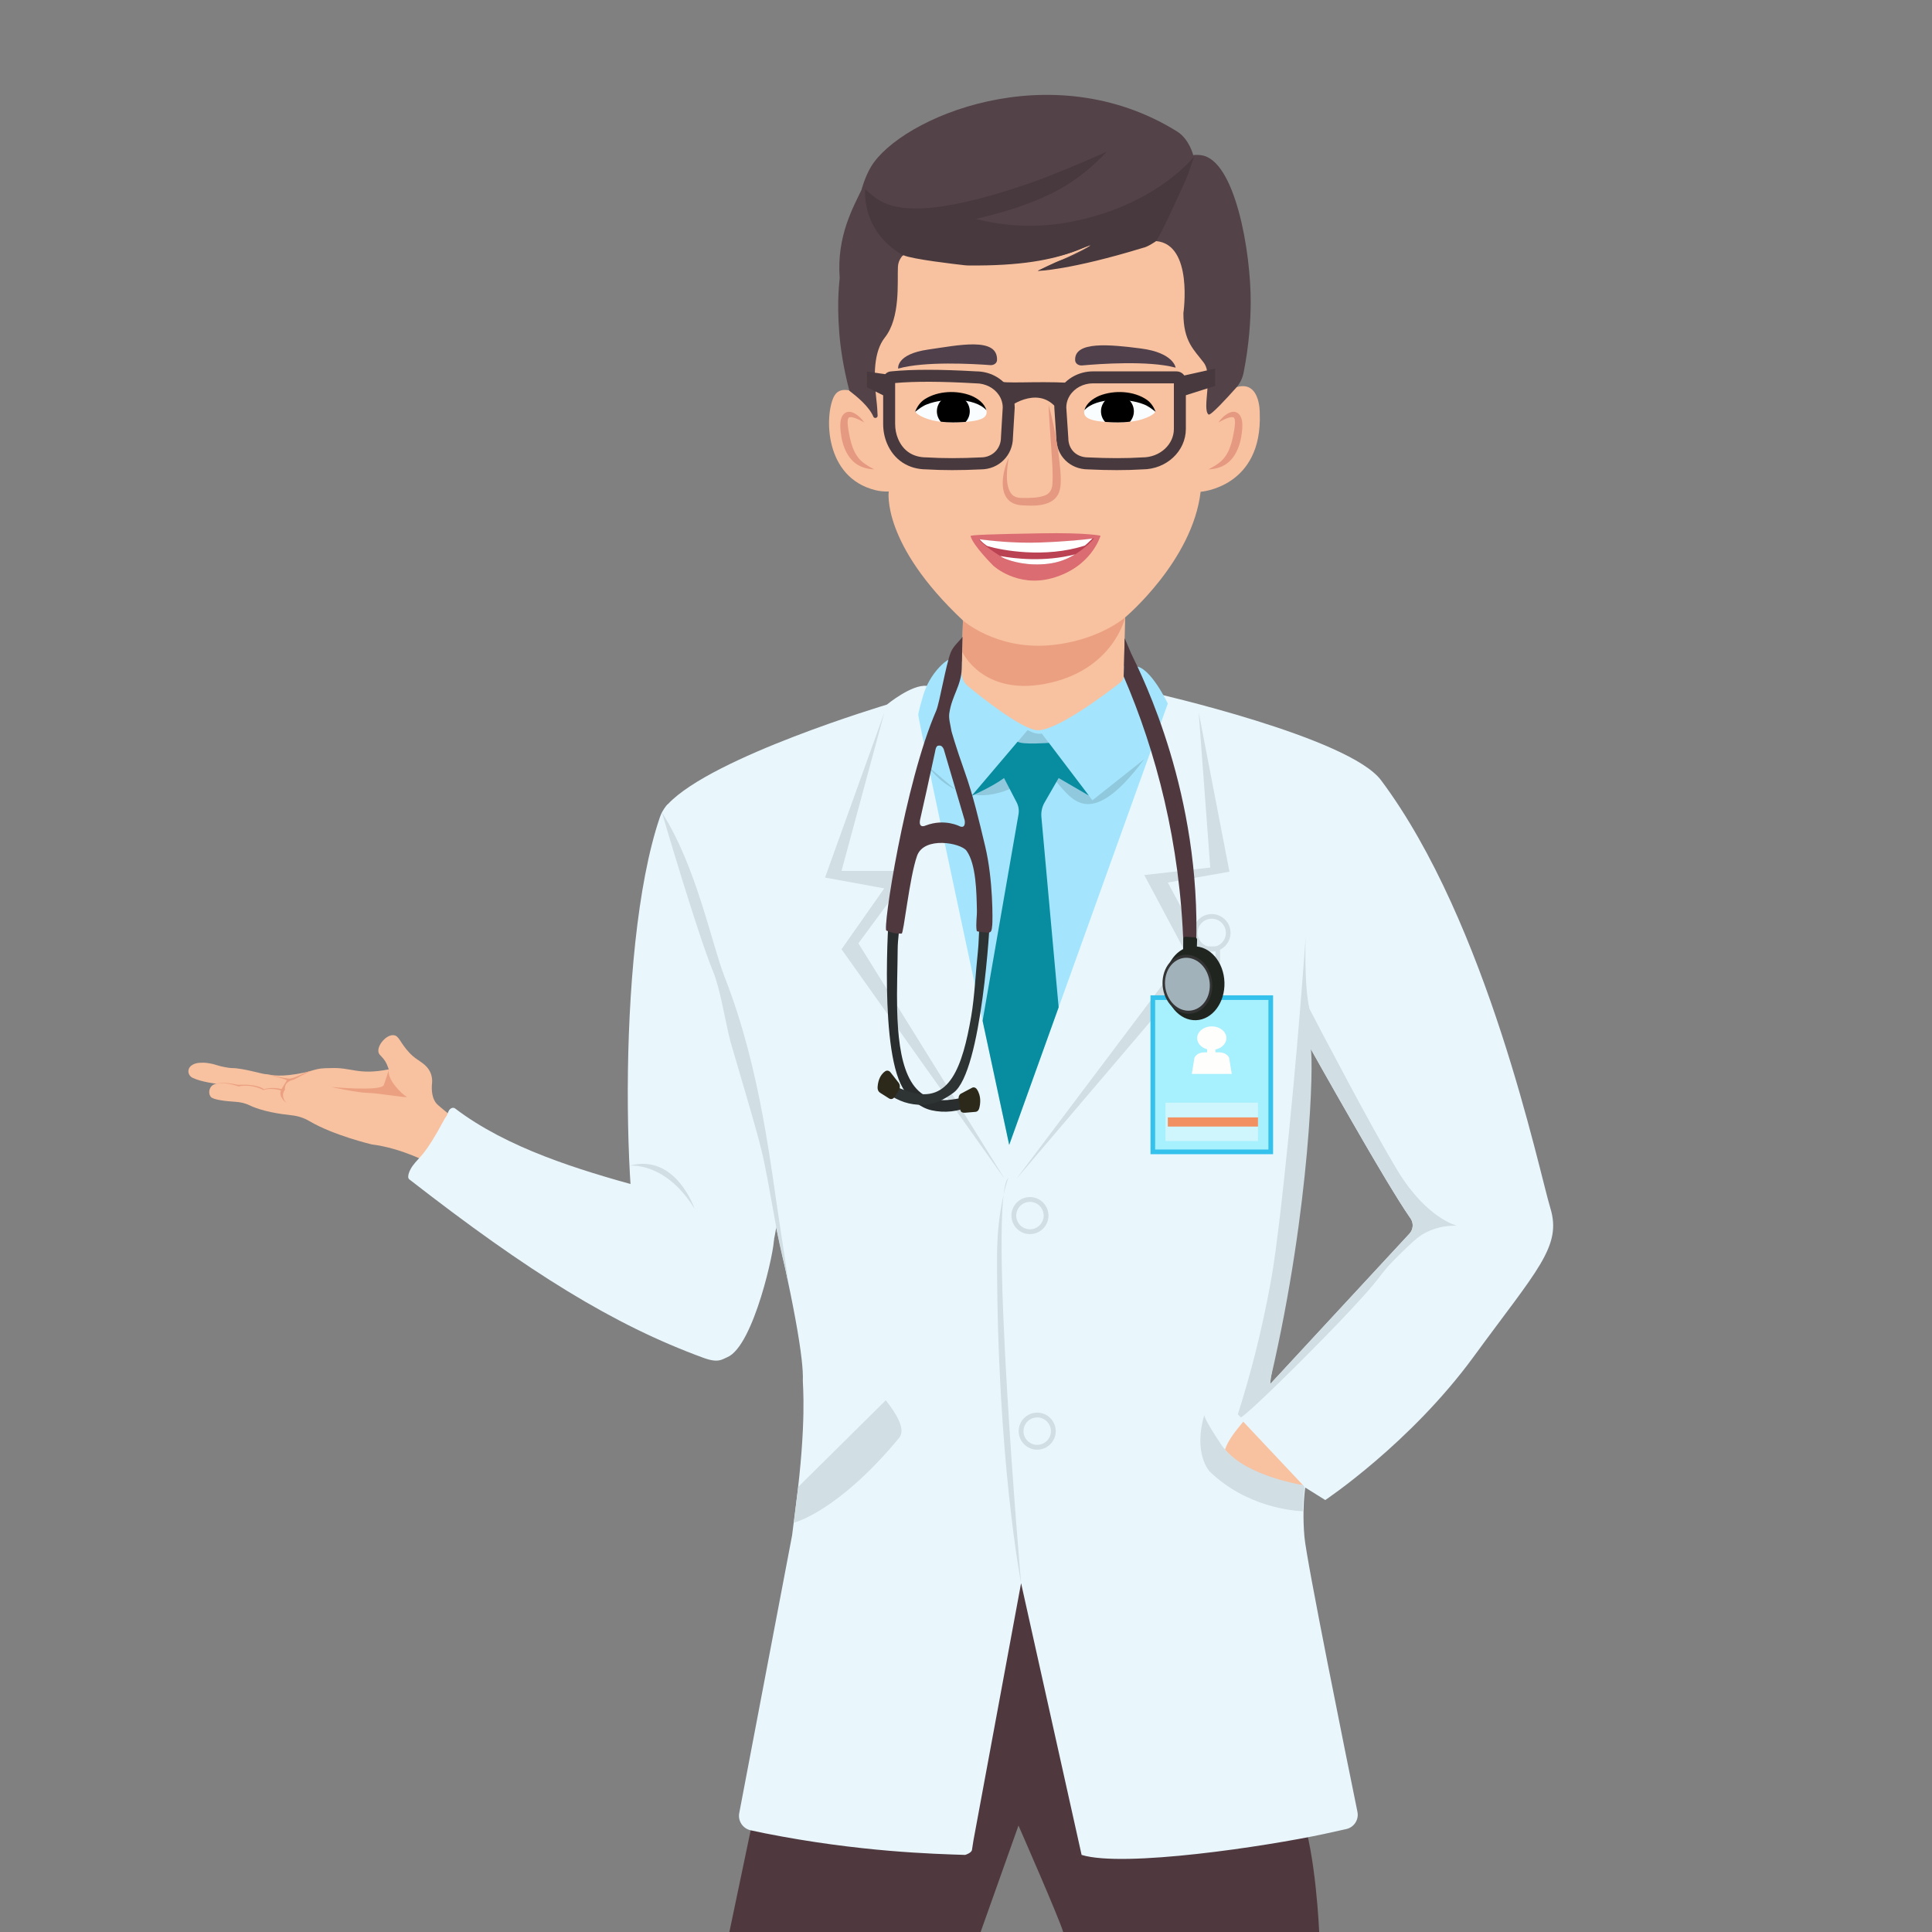 <svg xmlns="http://www.w3.org/2000/svg" xmlns:xlink="http://www.w3.org/1999/xlink" id="&#xD1;&#xEB;&#xEE;&#xE9;_1" x="0px" y="0px" viewBox="0 0 3000 3000" style="enable-background:new 0 0 3000 3000;" xml:space="preserve"><rect x="0" y="0" width="3000" height="3000" fill="#808080" stroke="none"/><g>	<g>		<path style="fill:#F8C1A0;" d="M665.957,1805.85c0,0-41.492-22.849-88.649-28.795c0,0-59.268-13.97-96.901-36.216   c-8.331-4.925-17.808-8.013-27.708-9.044c-17.521-1.825-45.684-6.054-64.98-15.381c-6.636-3.208-13.988-5.005-21.509-5.478   c-14.165-0.891-35.292-3.004-38.906-7.772c-5.521-7.284-1.151-20.209,9.751-20.177c0,0-24.235-2.743-37.867-9.315   c-7.794-3.758-9.045-13.566-2.28-18.865c4.247-3.327,9.615-4.873,19.33-4.669c5.682,0.119,14.647,1.807,19.93,3.668   c6.531,2.3,19.807,4.694,23.771,4.691c17.565-0.012,47.37,9.429,52.821,9.445c5.451,0.016,15.434,5.086,47.363-0.125   c31.929-5.211,25.898-9.297,53.293-9.297c33.02-1.456,42.284,11.464,90.42,1.923c-0.41,0.081-2.33-6.984-5.189-11.708   c-5.173-8.545-9.332-9.701-10.735-14.155c-3.237-10.28,11.4-28.004,22.976-27.177c9.16,0.654,9.24,10.766,25.353,27.894   c11.138,11.839,22.286,13.974,29.903,26.043c3.944,6.25,5.446,13.545,4.711,20.774c-0.927,9.125-0.821,25.124,9.386,33.918   c14.834,12.781,28.245,23.107,28.245,23.107L665.957,1805.85z"></path>		<path style="fill:#EBA181;" d="M603.836,1660.441c-4.059,14.435,19.777,38.476,27.154,42.19   c7.377,3.714-43.966-5.462-59.484-5.566c-15.518-0.104-57.211-9.164-57.211-9.164s77.68,7.186,81.604-3.03   S603.836,1660.441,603.836,1660.441z"></path>		<path style="fill:#EBA181;" d="M483.328,1662.719c0,0-11.403,5.016-24.168,12.295c-1.582,0.902-3.295,1.613-5.091,2.054   c-4.343,1.067-12.859,4.51-11.492,14.99c0,0-8.242,8.609,2.048,20.602c0,0-12.748-9.502-8.382-19.365c0,0-15.01-5.024-27.29-0.606   c0,0-17.193-10.198-38.688-5.689c0,0-18.703-7.314-33.99-3.989c0,0,8.088-4.029,33.615,1.526c0,0,27.459-2.329,40.023,6.835   c0,0,11.566-4.267,27.237-0.3c0,0,6.927-11.137,8.109-13.311c1.026-1.887-32.499-9.82-32.499-9.82s29.926,6.493,35.449,6.942   C456.747,1675.576,472.551,1664.582,483.328,1662.719z"></path>	</g>	<path style="fill:#4F393F;" d="M1214.326,2615.045c-4.234,13.149-81.754,384.955-81.754,384.955h390.156l58.773-165.289  c0,0,64.207,146.3,69.386,165.289h397.566c0,0-5.179-122.564-27.62-182.983s-142.211-337.374-142.211-337.374  S1290.536,2378.386,1214.326,2615.045z"></path>	<path style="fill:#E9F7FD;" d="M2407.43,1876.125c-18.115-59.55-97.11-442.933-262.972-664.61  c-49.832-66.6-348.946-134.714-360.554-137.338c1.487,0.402,6.98,1.924,3,2.029c-14.669,0.42-50.794,1.408-95.282,2.545  c-54.87,1.4-124.943-29.381-180.671-28.419c-55.526,0.971-43.193,1.811-71.848,14.73c-23.162-2.869-61.956,29.049-61.956,29.049  s-271.043,80.854-339.952,154.487c-0.651,0.695-1.302,1.397-1.954,2.106c-4.571,4.97-6.017,12.061-3.692,18.401  c24.186,65.949,52.073,142.014,75.698,239.285c3.062,12.57,5.957,25.087,8.66,37.464c0.009,0.087,0.026,0.166,0.052,0.245  c4.102,18.841,113.572,427.373,128.844,564.649l0.009,0.035c1.522,13.681,2.187,24.99,1.819,33.326  c-0.227,5.047,6.315,63.442-10.916,194.412c-0.044,0.333-5.729,45.485-5.729,45.485l-82.082,431.309  c-2.309,12.167,5.423,23.976,17.503,26.705c7.024,1.583,14.275,3.114,21.71,4.592c146.916,29.18,263.584,32.12,311.492,33.685  c0.516,0,9.945-3.14,10.654-7.698l2.318-14.87l73.962-399.37l93.964,421.937c65.297,20.092,286.23-13.138,376.736-32.565  c13.584-2.913,25.27-5.519,34.393-7.61c12.027-2.746,19.655-14.581,17.197-26.67c-17.206-84.444-78.995-389.34-82.328-427.206  c-1.312-14.896-1.583-28.472-1.382-39.878c0.367-20.503,2.318-34.114,2.615-36.221c0.009-0.053,0.017-0.096,0.026-0.132v-0.008  c0.017-0.096,0.026-0.149,0.026-0.149l27.16,16.96l3.91,2.44c0,0,132.063-88.03,230.468-222.674  C2386.726,1971.932,2425.572,1935.675,2407.43,1876.125z M2188.527,1915.714l-216.28,233.599l1.006-9.595  c52.343-307.861,61.107-364.813,56.987-517.082c0,0-1.907-6.315-1.443-5.484c2.502,4.479,11.494,20.556,24.142,42.966  c25.9,45.87,67.142,118.269,99.524,172.107l0.315,0.525c14.101,23.425,26.512,43.298,35.207,55.868  c0.744,1.076,1.443,2.082,2.108,3.009C2195.349,1899.016,2194.693,1909.075,2188.527,1915.714z"></path>	<path style="fill:#E9F7FD;" d="M1129.324,2107.425c-8.058,3.323-13.632,9.547-36.769,1.099  c-139.664-50.999-271.929-133.215-456.904-277.15c-4.878-3.795,1.436-16.063,5.088-21.049  c11.609-15.849,17.883-13.626,49.742-73.162c1.101-2.058,2.914-3.731,3.757-5.906c3.35-8.646,0.629-1.861,2.665-6.368  c1.677-3.713,6.523-6.159,9.766-3.69c162.369,123.638,443.36,134.068,494.92,202.783  C1203.656,1936.229,1170.525,2090.437,1129.324,2107.425z"></path>	<path style="fill:#E9F7FD;" d="M1004.969,2000.487c1.478,2.455,3.804,5.058,6.863,7.782c13.475,10.323,24.216,10.993,34.694,8.986  c2.896-0.553,72.351,13.798,75.09,13.206c39.118-8.436,62.979-17.744,81.16-110.202c16.696-84.907,44.752-319.356,47.797-371.625  c0.097-1.633,0.17-3.094,0.238-4.364c-0.005-0.018-0.009-0.032-0.015-0.05c-6.547-9.043-12.5-71.557-19.655-82.12  c-64.783-95.553-136.377-154.311-193.943-213.502c0,0-8.152,7.592-12.467,20.201  C953.122,1478.043,969.852,1942.167,1004.969,2000.487z"></path>	<path style="fill:#A4E5FD;" d="M1487.427,1026.89c0,0-6.633-14.363-28.73,9.059c-11.958,12.675-20.584,28.113-25.496,44.832  c-3.349,11.4-6.946,24.447-7.283,28.969c-0.642,8.631,141.172,668.061,141.172,668.061l246.278-685.324  c0,0-27.305-57.398-50.327-57.805C1730.46,1034.105,1487.427,1026.89,1487.427,1026.89z"></path>	<path style="fill:#F8C1A0;" d="M1679.804,365.293c0,0-251.163-29.635-286.604,17.781s-40.833,108.909-39.292,153.362  c1.541,44.453,3.852,91.869,3.852,91.869s-48.538-42.23-63.176-11.854c-13.963,28.974-15.123,125.177,65.086,144.756  c6.654,1.624,13.516,2.238,20.36,1.978l0,0c0,0-12.004,80.765,115.228,200.267l-2.188,80.302  c-0.192,8.463,3.574,16.559,10.274,22.049c23.449,19.215,79.723,63.535,104.991,67.874c27.973,4.804,109.493-56.834,131.074-73.629  c3.363-2.617,5.345-6.521,5.437-10.681l2.345-90.735c0,0,104.574-87.852,117.132-194.978c0,0,96.433-6.683,91.811-122.26  c0,0,1.412-59.023-44.814-36.797l-30.047,25.56c0,0,30.047-164.475-30.047-231.154  C1791.132,332.324,1679.804,365.293,1679.804,365.293z"></path>	<path style="fill:#534247;" d="M1942.079,469.91c-0.135,27.6-2.336,64.967-11.042,108.839c-1.726,8.697-5.727,16.778-11.622,23.4  c-13.936,15.654-39.819,43.933-42.82,41.487c-10.555-8.604,7.702-60.372-7.326-80.377c-15.019-20.005-31.699-32.6-31.699-77.053  c0,0,15.701-106.609-42.336-111.84c-5.694-0.516-12.185-0.219-19.567,1.076c-111.123,34.385-164.18,45.516-164.276,45.105  c1.575-0.176,29.124-13.531,35.509-16.303c28.81-12.506,46.903-22.679,46.535-23.484c-0.271-0.603-13.348,5.082-21.745,8.301  c-39.432,15.097-103.924,24.947-169.719,12.473c0,0-81.75-15.491-99.148-5.257c-0.604,0.35-1.128,0.735-1.574,1.155  c-0.481,0.446-0.875,0.883-0.875,0.883c-3.114,3.962-4.627,8.371-4.627,8.371c-0.796,2.336-1.312,4.881-1.452,7.654  c-1.155,23.337,4.286,78.697-20.302,109.767c-17.406,21.981-17.616,59.384-13.208,95.833c1.233,10.217,1.758,19.147,1.977,25.55  c0.105,3.289-4.251,4.759-6.289,2.108c-6.77-16.366-25.611-31.638-37.577-40.875c-9.718-37-13.952-68.35-15.622-89.255  c-4.321-54.039,0.822-83.176,0.595-86.202c-4.916-65.209,21.815-110.598,33.947-136.673c0,0,5.064-19.655,14.739-35.732  c45.712-75.968,279.381-176.437,475.097-54.791c19.165,11.913,25.174,36.799,25.191,36.816c0,0,4.601-0.945,12.325,0.105  C1917.674,248.137,1942.472,390.365,1942.079,469.91z"></path>	<path style="fill:#EBA181;" d="M1495.296,963.451c0,0,50.503,44.847,132.169,38.684c76.875-5.802,119.727-43.504,119.727-43.504  s-18.355,83.247-124.516,103.279c-97.569,18.41-128.496-49.759-128.496-49.759L1495.296,963.451z"></path>	<path style="fill:#4F404B;" d="M1537.649,566.949c-26.12-1.974-101.579-6.322-142.982,5.402c0,0-3.66-22.406,46.583-29.56  c46.839-6.669,108.234-20.117,106.933,16.349C1548.016,563.837,1543.27,567.374,1537.649,566.949z"></path>	<path style="fill:#4F404B;" d="M1680.325,567.44c26.479-2.395,102.997-7.933,145.207,3.452c0,0-2.923-23.184-54.032-29.769  c-47.647-6.139-103.829-11.886-101.993,18.487C1669.797,564.405,1674.627,567.955,1680.325,567.44z"></path>	<g>		<path style="fill:#47393D;" d="M1478.576,729.996c-14.085,0-27.402-0.387-40.147-1.159c-28.132-0.1-50.405-14.82-61.138-40.423   c-3.928-9.378-5.919-19.543-5.919-30.217V589.42c0-6.839,5.527-12.438,12.441-12.748c32.303-3.27,75.473-3.273,131.949-0.013   c20.888,0.087,39.896,10.034,50.891,26.647c4.017,6.051,6.73,12.683,8.056,19.701c0.612,3.236,0.923,6.551,0.923,9.85   l-0.017,0.551l-2.731,45.975c-0.151,27.675-21.844,49.33-49.553,49.454C1507.515,729.609,1492.661,729.996,1478.576,729.996z    M1389.959,594.757v63.44c0,8.195,1.505,15.945,4.475,23.034c7.958,18.984,23.273,29.021,44.287,29.021l0.566,0.018   c24.936,1.521,52.2,1.521,83.352-0.007l0.455-0.011c17.791,0,31.206-13.396,31.206-31.159l0.017-0.551l2.729-45.943   c-0.016-2.057-0.217-4.121-0.598-6.14c-0.863-4.567-2.641-8.901-5.285-12.883c-7.487-11.313-21.155-18.332-35.679-18.332   l-0.537-0.016C1461.823,592.156,1420.858,591.998,1389.959,594.757z"></path>	</g>	<g>		<path style="fill:#47393D;" d="M1734.307,729.993c-14.185,0-29.177-0.385-44.882-1.156c-27.921-0.119-48.976-20.857-49.14-48.386   l-3.159-47.594c0-2.107,0.123-4.194,0.365-6.202c0.89-7.637,3.422-14.932,7.523-21.645c10.687-17.488,30.712-28.352,52.26-28.352   h129.526c8.042,0,14.585,6.362,14.585,14.182v75.159c0,34.557-30.05,62.688-67.048,62.838   C1761.869,729.608,1748.49,729.993,1734.307,729.993z M1655.713,632.565l3.157,47.561c0,17.737,12.663,30.126,30.795,30.126   l0.458,0.012c30.924,1.523,58.964,1.526,83.339,0.007l0.578-0.019c26.887,0,48.761-19.852,48.761-44.253v-70.755h-125.525   c-15.119,0-29.067,7.455-36.4,19.457c-2.689,4.4-4.346,9.158-4.927,14.141C1655.801,630.057,1655.723,631.299,1655.713,632.565z"></path>	</g>	<g>		<path style="fill:#47393D;" d="M1571.215,624.698l-14.214-13.133c0.117-0.127,0.758-0.815,1.861-1.88l13.433,13.932   C1571.665,624.224,1571.293,624.614,1571.215,624.698z"></path>	</g>	<path style="fill:#47393D;" d="M1660.077,594.397c-3.298,5.852-15.2,37.126-15.952,44.124  c-27.523-41.332-73.519-10.601-81.138-3.289c-1.111-6.377-7.143-38.291-10.406-43.618  C1557.492,596.383,1606.329,591.614,1660.077,594.397z"></path>	<g>		<path style="fill:#47393D;" d="M1647.901,611.613c-0.914-0.944-1.876-1.901-2.859-2.843l15.807-16.498   c1.191,1.142,2.359,2.304,3.474,3.456L1647.901,611.613z"></path>	</g>	<g>		<path style="fill:#47393D;" d="M1566.189,607.836l-16.373-15.935c0,0,0.411-0.427,1.2-1.181l15.779,16.523   C1566.451,607.572,1566.245,607.779,1566.189,607.836z"></path>	</g>	<polygon style="fill:#47393D;" points="1376.245,616.258 1346.198,601.326 1346.198,577.057 1379.175,581.68  "></polygon>	<polygon style="fill:#47393D;" points="1832.093,616.651 1886.794,599.271 1886.794,572.351 1833.249,584.293  "></polygon>	<g>		<g>			<path style="fill:#FAFDFF;" d="M1532.049,639.939c0,10.157-12.558,13.51-32.503,15.172c-1.001,0.087-2.022,0.165-3.062,0.243    c-5.249,0.389-10.925,0.564-16.951,0.564c-6.454,0-12.752-0.369-18.681-1.04c-1.584-0.175-3.14-0.369-4.666-0.593    c-20.236-2.887-35.943-12.266-34.456-15.746c5.278-12.295,26.204-23.774,57.152-23.774    C1509.839,614.765,1532.049,626.701,1532.049,639.939z"></path>			<path d="M1505.854,638.657c0,6.286-2.371,12.026-6.308,16.405c-1.001,0.093-2.022,0.175-3.062,0.258    c-5.249,0.412-10.925,0.598-16.951,0.598c-6.454,0-12.752-0.391-18.681-1.103c-3.781-4.349-6.075-9.996-6.075-16.158    c0-13.777,11.43-24.969,25.534-24.969C1494.424,613.688,1505.854,624.88,1505.854,638.657z"></path>		</g>		<path d="M1531.675,637.012c-18.516-20.328-67.54-18.885-91.49-9.425c-7.263,2.475-13.062,7.27-19.189,11.878   c2.945-7.834,7.899-15.077,15.072-19.671c20.636-13.106,49.89-14.137,72.295-5.281   C1518.33,618.806,1528.587,626.126,1531.675,637.012L1531.675,637.012z"></path>	</g>	<g>		<g>			<path style="fill:#FAFDFF;" d="M1683.411,639.939c0,10.157,12.558,13.51,32.503,15.172c1.001,0.087,2.022,0.165,3.062,0.243    c5.249,0.389,10.925,0.564,16.951,0.564c6.454,0,12.752-0.369,18.681-1.04c1.584-0.175,3.14-0.369,4.666-0.593    c20.236-2.887,35.943-12.266,34.456-15.746c-5.278-12.295-26.204-23.774-57.152-23.774    C1705.62,614.765,1683.411,626.701,1683.411,639.939z"></path>			<path d="M1709.605,638.657c0,6.286,2.372,12.026,6.308,16.405c1.001,0.093,2.022,0.175,3.062,0.258    c5.249,0.412,10.925,0.598,16.951,0.598c6.454,0,12.752-0.391,18.681-1.103c3.781-4.349,6.075-9.996,6.075-16.158    c0-13.777-11.43-24.969-25.534-24.969C1721.036,613.688,1709.605,624.88,1709.605,638.657z"></path>		</g>		<path d="M1683.785,637.012c3.089-10.887,13.347-18.204,23.312-22.498c22.792-9.043,53.588-7.852,74.05,6.519   c6.317,4.563,10.586,11.288,13.317,18.432c-6.128-4.608-11.925-9.402-19.189-11.877   C1751.375,618.137,1702.301,616.674,1683.785,637.012L1683.785,637.012z"></path>	</g>	<path style="fill:#E59980;" d="M1566.339,710.589c-2.629,16.487-6.302,42.251,3.972,56.05c4.888,6.153,12.022,6.691,19.311,6.594  c10.57,0.007,22.149-0.082,31.871-3.508c8.266-2.792,11.953-8.999,12.649-17.463c1.33-18.156-0.625-36.59-1.64-54.887  c-1.534-22.936-3.32-45.938-4.242-69.127c8.956,33.674,15.33,67.99,18.267,102.719c0.561,9.053,1.279,18.229-0.391,27.483  c-4.895,27.034-35.204,27.762-56.97,26.284C1547.317,784.003,1554.162,737.491,1566.339,710.589L1566.339,710.589z"></path>	<path style="fill:#DA6C72;" d="M1507.079,832.367c-0.435-1.722,31.624-2.9,109.159-4.229c72.581-1.244,92.637,3.725,92.637,3.725  s-13.476,48.474-74.631,65.717c-54.718,15.428-91.809-19.165-91.809-19.165S1510.79,847.071,1507.079,832.367z"></path>	<path style="fill:#BB4253;" d="M1698.986,835.857c0,0,0,0.009-0.008,0.017c-0.025,0.017-0.074,0.094-0.149,0.189  c-0.008,0.009-0.017,0.017-0.025,0.034c-0.132,0.154-0.272,0.309-0.412,0.472c-0.025,0.026-0.049,0.06-0.082,0.086  c-2.129,2.384-4.983,5.377-8.514,8.653c-0.14,0.129-0.289,0.266-0.437,0.403c-0.635,0.574-1.304,1.175-1.98,1.775l-0.025,0.017  c-3.985,3.508-8.687,7.23-14.066,10.772c-2.516,1.672-5.189,3.302-8.002,4.854c-1.048,0.583-2.12,1.158-3.209,1.715  c0,0,0,0.009-0.009,0.009c-0.825,0.412-1.667,0.832-2.508,1.226c0,0-0.016,0.009-0.025,0.017  c-9.438,4.528-20.279,8.07-32.357,9.417c-30.484,3.413-54.211-3.439-64.036-7.015c-3.209-1.158-4.925-1.981-4.925-1.981  s-0.619-0.369-1.708-1.029c-1.551-0.961-4.059-2.521-7.07-4.485c-3.605-2.333-7.953-5.248-12.251-8.362c0,0,0,0-0.008,0  c-1.312-0.943-2.615-1.912-3.894-2.89c-0.008,0-0.008,0-0.008,0l-0.148-0.112c-0.264-0.197-0.528-0.412-0.8-0.609  c-1.221-0.943-2.417-1.887-3.556-2.83c-0.008,0-0.008,0-0.008,0c-2.945-2.436-5.569-4.828-7.524-7.041  c-0.478-0.532-0.916-1.063-1.303-1.569c0.668-0.051,2.772,0.18,6.072,0.592c13.868,1.715,49.022,6.415,89.018,4.88  c39.196-1.501,64.746-4.442,76.486-6.063c4.455-0.617,6.922-1.046,7.392-1.123C1698.962,835.865,1698.986,835.857,1698.986,835.857  z"></path>	<path style="fill:#FFFFFF;" d="M1696.4,836.211c-5.196,5.038-11.205,10.715-11.756,10.899  c-62.576,20.267-130.21,7.052-150.302,1.113c0,0-0.77-0.236-1.12-0.341c-0.761-0.227-5.754-3.711-9.366-7.428  c-0.009-0.009-0.009-0.009-0.009-0.009c-0.98-0.997-1.968-2.029-2.922-3.026c14.704,1.749,51.975,6.543,94.381,4.977  C1656.863,840.865,1683.953,837.864,1696.4,836.211z"></path>	<path style="fill:#47393D;" d="M1854.162,243.379c-2.161,4.706-6.587,22.349-16.025,42.773  c-16.103,34.848-33.317,73.327-42.904,88.214c0,0-12.984,9.154-20.366,10.448c-113.134,34.609-163.381,36.144-163.477,35.733  c0-0.175,28.835-14.326,35.509-16.303c28.507-8.45,46.903-22.679,46.535-23.484c-0.271-0.603-13.348,5.082-21.745,8.301  c-39.024,14.941-87.702,23.899-168.167,23.174c-1.705-0.015-3.409-0.12-5.103-0.309c-14.12-1.571-82.091-9.385-95.597-15.649  c-0.673-0.122-1.207-0.219-1.583-0.297c3.341,0.464-59.261-26.355-57.984-101.352c0.035-2.082,7.365,6.613,18.474,14.039  c19.926,13.322,41.041,14.433,55.002,14.992c75.172,3.035,204.567-47.348,204.567-47.348c24.798-9.648,58.107-23.162,97.154-40.639  c-29.521,31.726-57.827,50.051-78.391,60.967c-54.582,28.961-125.442,43.237-125.442,43.237  c31.402,8.004,82.485,16.444,143.172,5.563C1770.444,325.234,1832.644,268.536,1854.162,243.379z"></path>	<path style="fill:#E59980;" d="M1341.908,655.907c-5.335-2.727-19.238-10.793-24.093-7.32c-1.533,1.969-1.546,4.537-1.643,7.672  c0.083,3.048,0.442,6.469,0.95,9.645c3.295,20.133,7.827,42.112,25.578,54.13c4.432,3.222,9.477,5.933,14.617,8.807  c-5.879-0.221-11.74-1.228-17.485-3.29c-23.234-8.099-32.327-33.407-34.514-55.973c-0.154-1.118-0.349-3.384-0.393-4.513  c-0.265-6.852-0.382-13.278,3.395-19.86C1318.193,631.077,1335.278,646.07,1341.908,655.907L1341.908,655.907z"></path>	<path style="fill:#E59980;" d="M1892.003,655.907c6.622-9.835,23.725-24.831,33.588-10.703c3.777,6.578,3.661,13.012,3.395,19.86  c-0.045,1.133-0.239,3.392-0.393,4.513c-2.199,22.59-11.262,47.853-34.514,55.973c-5.745,2.063-11.606,3.07-17.485,3.29  c5.14-2.874,10.185-5.585,14.617-8.807c17.75-12.018,22.283-33.998,25.578-54.13c0.508-3.177,0.867-6.595,0.95-9.645  c-0.097-3.134-0.11-5.703-1.643-7.671C1911.23,645.114,1897.36,653.174,1892.003,655.907L1892.003,655.907z"></path>	<path style="fill:#FFFFFF;" d="M1669.248,860.837c-1.111,0.691-6.54,3.676-6.549,3.684c-10.007,5.388-21.704,9.214-34.509,10.815  c-32.32,4.059-57.5-3.684-67.918-7.935c-3.402-1.382-5.199-2.772-5.199-2.772s-0.656-0.437-1.811-1.225  C1575.428,867.482,1621.594,873.092,1669.248,860.837z"></path>	<path style="fill:#90C9DE;" d="M1776.856,1178.8l-80.558,63.871l-78.674-103.697c-6.809,1.422-13.468-0.943-22.01-5.256  l-92.657,108.953l-60.882-51.849c0,0,57.874,90.882,164.402,11.823C1649.726,1170.549,1658.066,1337.984,1776.856,1178.8z"></path>	<path style="fill:#088DA0;" d="M1559.06,1208.146l19.589,37.778c2.97,5.729,3.98,12.273,2.874,18.631l-55.757,320.575  l41.323,192.681l76.783-213.665l-26.794-295.578c-0.708-7.813,1.013-15.653,4.927-22.452l21.867-37.971l46.893,27.233  l-62.086-81.833c0,0-41.103,3.166-48.501-1.829l-71.347,84.037C1508.83,1235.754,1541.798,1221.093,1559.06,1208.146z"></path>	<polygon style="fill:#D1DEE3;" points="1373.363,1106.005 1306.72,1352.289 1415.781,1352.289 1332.921,1464.764   1560.514,1831.325 1306.72,1473.99 1373.056,1379.477 1281.133,1362.646  "></polygon>	<polygon style="fill:#D1DEE3;" points="1861.3,1106.005 1909.058,1353.583 1813.368,1370.414 1874.102,1483.053 1577.617,1831.325   1841.735,1480.463 1776.856,1358.762 1879.281,1347.11  "></polygon>	<path style="fill:#D1DEE3;" d="M1565.819,1828.766c0,0-17.582,45.99-17.611,122.421c-0.121,314.224,37.336,507.172,37.336,507.172  S1533.518,1859.103,1565.819,1828.766z"></path>	<g>		<path style="fill:#D1DEE3;" d="M1599.29,1916.328c-15.864,0-28.771-12.907-28.771-28.771c0-15.864,12.906-28.771,28.771-28.771   c15.864,0,28.771,12.906,28.771,28.771C1628.06,1903.421,1615.154,1916.328,1599.29,1916.328z M1599.29,1866.266   c-11.74,0-21.291,9.551-21.291,21.29c0,11.74,9.551,21.291,21.291,21.291c11.74,0,21.291-9.551,21.291-21.291   C1620.581,1875.817,1611.029,1866.266,1599.29,1866.266z"></path>	</g>	<g>		<path style="fill:#D1DEE3;" d="M1610.575,2251.052c-15.864,0-28.771-12.907-28.771-28.771s12.906-28.771,28.771-28.771   c15.864,0,28.771,12.906,28.771,28.771S1626.439,2251.052,1610.575,2251.052z M1610.575,2200.991   c-11.74,0-21.291,9.551-21.291,21.29c0,11.74,9.551,21.291,21.291,21.291c11.74,0,21.291-9.551,21.291-21.291   C1631.866,2210.542,1622.315,2200.991,1610.575,2200.991z"></path>	</g>	<g>		<rect x="1790.093" y="1549.146" style="fill:#A7F0FD;" width="183.123" height="239.454"></rect>		<g>			<path style="fill:#34C2EC;" d="M1976.829,1792.214h-190.35v-246.681h190.35V1792.214z M1793.706,1784.987h175.896V1552.76    h-175.896V1784.987z"></path>		</g>	</g>	<g>		<path style="fill:#D1DEE3;" d="M1881.594,1477.708c-16.091,0-29.182-13.091-29.182-29.182c0-16.092,13.091-29.183,29.182-29.183   s29.182,13.091,29.182,29.183C1910.776,1464.617,1897.685,1477.708,1881.594,1477.708z M1881.594,1426.57   c-12.106,0-21.955,9.85-21.955,21.956c0,12.106,9.849,21.955,21.955,21.955c12.107,0,21.956-9.849,21.956-21.955   C1903.549,1436.42,1893.7,1426.57,1881.594,1426.57z"></path>	</g>	<g>		<path style="fill:#D1DEE3;" d="M1894.448,1552.661h-25.587v-83.049h25.587V1552.661z M1875.891,1545.632h11.527v-68.99h-11.527   V1545.632z"></path>	</g>	<rect x="1809.797" y="1712.213" style="fill:#CFF6FD;" width="143.595" height="59.556"></rect>	<rect x="1813.368" y="1735.086" style="fill:#F39061;" width="140.024" height="14.242"></rect>	<path style="fill:#FEFEFD;" d="M1893.251,1634.11h-5.914v-4.448c9.797-2.028,17.046-9.146,17.046-17.642  c0-10.073-10.176-18.24-22.729-18.24c-12.553,0-22.729,8.166-22.729,18.24c0,8.033,6.479,14.838,15.466,17.271v4.818h-4.333  c-8.77,0-15.879,5.181-15.879,11.571l-3.499,21.897h61.95l-3.499-21.897C1909.13,1639.291,1902.021,1634.11,1893.251,1634.11z"></path>	<path style="fill:#D1DEE3;" d="M1239.454,2308.918l135.975-134.594c14.137,18.12,32.412,44.379,20.585,58.635  c-95.517,115.137-163.298,131.494-163.298,131.494L1239.454,2308.918z"></path>	<path style="fill:#F8C1A0;" d="M1930.51,2207.554c-11.296,13.875-22.748,27.305-28.394,43.229c0,0,34.648,46.103,121.316,55.475  L1930.51,2207.554z"></path>	<path style="fill:#D1DEE3;" d="M1926.5,2200.59c0,0,0.035,0.052,0.096,0.096c4.365,3.403,179.358-169.536,214.286-216.297  c14.704-19.672,25.288-29.784,46.455-50.024c9.779-9.351,16.794-15.36,26.801-20.547c18.561-9.622,36.694-10.829,48.24-10.514  c0,0-46.456-10.925-91.118-83.823c-39.169-63.924-119.24-217.102-137.81-252.781c-8.696-34.325-6.079-111.857-6.079-111.857l0,0  c0,0.003-12.304,182.159-33.883,380.367c-11.011,101.137-16.498,133.533-18.76,146.504  c-15.816,90.696-36.589,164.204-52.656,214.492C1923.549,2197.667,1925.025,2199.128,1926.5,2200.59z M1973.253,2139.719  c62.445-269.001,66.464-493.447,62.119-510.823c-0.289-0.936,77.239,137.551,117.091,203.328c0.105,0.175,0.21,0.35,0.315,0.525  c14.704,24.256,27.195,44.225,35.207,55.867c0.744,1.076,1.443,2.082,2.108,3.009c5.257,7.391,4.601,17.45-1.566,24.089  l-216.28,233.599L1973.253,2139.719z"></path>	<path style="fill:#E0E1E1;" d="M1348.756,2206.52c-0.101-0.338-0.203-0.676-0.304-1.031  C1348.452,2205.489,1348.84,2205.522,1348.756,2206.52z"></path>	<path style="fill:#D1DEE3;" d="M1878.134,2284.672c57.521,55.881,130.677,61.442,144.841,61.983  c0.372-20.503,2.315-34.11,2.62-36.223c-0.456-2.383-1.166-3.955-2.163-4.175c-12.441-2.789-96.178-16.835-127.245-63.234  c-22.532-33.62-25.997-43.103-26.2-45.773C1852.458,2257.374,1878.134,2284.672,1878.134,2284.672z"></path>	<g>		<g>			<path style="fill:#292D2E;" d="M1380.415,1416.611c0,0-16.639,223.807,25.181,278.51c9.458,12.373,23.285,24.949,41.048,28.954    c19.749,4.453,41.828,2.16,60.06-6.683c0,0,13.446-16.828-7.497-20.482c0,0-3.939,7.247-3.939,7.247    c-7.692,1.937-15.575,3.25-23.417,3.897c-62.255,5.137-76.866-59.86-78.772-141.117c-0.718-30.587,0.647-62.885,0.831-93.469    c0.085-14.199,2.899-30.463,3.213-44.654c0.157-7.134,4.752-17.876,2.633-24.445c-0.001-0.003-5.04-15.628-5.04-15.628    L1380.415,1416.611z"></path>			<path style="fill:#2C291A;" d="M1488.708,1707.493l2.541,16.336c0.824,3.691,4.314,4.274,7.375,4.019l16.309-1.363    c2.574-0.215,4.755-2.329,5.576-5.357c1.823-6.722,3.558-19.028-3.647-29.735c-1.834-2.725-4.883-3.657-7.484-2.284    l-17.067,9.008C1489.388,1699.66,1487.852,1703.657,1488.708,1707.493z"></path>			<path style="fill:#2E3334;" d="M1537.259,1427.041c0,0-12.02,237.407-56.805,269.841c-15.007,10.868-29.749,18.489-47.756,18.712    c-20.02,0.248-37.682-5.395-54.68-17.963c0,0-11.354-19.451,9.755-18.659c0,0,0,0.001,0.001,0.002    c2.023,5.279,5.712,9.305,10.164,11.173c5.13,2.152,10.348,4.023,15.582,5.583c60.912,18.159,80.85-38.494,94.576-117.611    c5.173-29.818,6.993-69.806,10.318-100.057c1.544-14.045,1.326-27.295,2.643-41.379    C1521.718,1429.603,1537.259,1427.041,1537.259,1427.041z"></path>			<path style="fill:#4F393F;" d="M1540.79,1435.989c0.618-5.572,1.54-69.548-11.047-122.028    c-9.565-39.882-18.292-77.759-31.871-115.895c-14.416-40.487-20.44-62.764-20.44-62.764c-1.474-9.272-4.556-19.39-3.397-27.453    c4.011-27.918,18.392-42.319,19.349-69.591c0.323-9.209,0.72-32.421,1.185-49.506c-3.392,5.565-14.125,13.995-18.192,24.11    c-7.596,18.892-17.436,78.772-22.6,90.633c-48.833,112.156-84.088,342.806-77.234,341.585l6.084,2.221    c4.114,1.502,8.369,2.288,12.641,2.336l4.729,0.053c3.089,1.91,12.071-86.966,23.987-120.678    c10.892-30.813,68.028-20.197,76.851-7.931c15.01,20.871,15.469,65.227,16.097,91.905c0.254,10.775-2.049,21.841-0.29,32.51    c0.21,1.275,9.706,2.017,10.963,2.151c2.89,0.309,2.62,0.347,5.516,0.562C1540.064,1448.716,1539.907,1443.951,1540.79,1435.989z     M1490.623,1283.226c0,0-23.536-12.768-53.358-1.34c0,0-10.955,5.388-8.7-8.364l10.313-46.031l13.276-60.934    c0,0,0.897-8.513,4.829-8.71c2.498-0.125,5.254-1.017,8.372,5.219l32.622,110.844    C1497.977,1273.91,1500.297,1286.891,1490.623,1283.226z"></path>			<path style="fill:#2C291A;" d="M1395.891,1692.327l-6.82,11.014c-1.991,3.215-5.556,4.194-8.501,2.332l-14.064-8.89    c-2.475-1.565-3.984-4.802-3.806-8.225c0.369-7.08,2.486-18.826,11.915-25.123c2.662-1.778,5.99-1.052,8.124,1.673l12.577,16.055    C1397.716,1684.226,1397.96,1688.985,1395.891,1692.327z"></path>		</g>		<path style="fill:#4F393F;" d="M1746.323,990.931c0,0,9.252,21.953,10.1,23.692c18.468,37.877,108.76,218.688,100.942,454.567   l-19.673,1.007c-4.977-161.287-42.605-303.53-92.899-419.887c0,0,1.083-34.286,1.083-39.168   C1745.877,1008.36,1746.212,995.845,1746.323,990.931z"></path>					<ellipse transform="matrix(1 -0.031 0.031 1 -45.963 57.589)" style="fill:#202520;" cx="1853.853" cy="1526.734" rx="46.104" ry="57.329"></ellipse>		<g>			<path style="fill:#333333;" d="M1840.143,1573.721c-2.286-0.381-4.581-1.008-6.867-1.897    c-9.906-3.854-18.135-11.984-23.171-22.894c-5.056-10.956-6.29-23.401-3.474-35.04c2.816-11.639,9.341-21.065,18.374-26.542    c8.994-5.454,19.4-6.338,29.311-2.482c20.492,7.971,32.445,33.96,26.645,57.934    C1875.807,1564.099,1858.344,1576.752,1840.143,1573.721z"></path>			<path style="fill:#A1B2BA;" d="M1877.321,1541.378c-5.195,21.487-24.484,33.111-42.968,25.936    c-8.944-3.483-16.393-10.839-20.957-20.711c-4.522-9.793-5.631-20.914-3.115-31.288c2.517-10.374,8.342-18.82,16.424-23.716    c6.235-3.791,13.264-5.128,20.212-3.97c2.134,0.37,4.222,0.956,6.299,1.755C1871.7,1496.559,1882.515,1519.892,1877.321,1541.378    z"></path>		</g>		<path style="fill:#202520;" d="M1839.931,1481.004l15.169,0.969c1.684,0.108,3.102-1.502,3.166-3.594l0.575-18.842   c0.064-2.093-1.25-3.876-2.935-3.984l-15.169-0.969c-1.684-0.108-3.102,1.501-3.166,3.594l-0.575,18.842   C1836.933,1479.112,1838.246,1480.896,1839.931,1481.004z"></path>	</g>	<g>		<path style="fill:#E9F7FD;" d="M1989.296,2369.921c-1.965-7.526-3.792-14.82-5.427-21.68l1.213-0.289   c1.633,6.851,3.457,14.137,5.42,21.654L1989.296,2369.921z"></path>	</g>	<path style="fill:#D1DEE3;" d="M977.175,1810.14c0,0,55.726-7.258,101.344,66.774  C1078.519,1876.914,1049.405,1790.171,977.175,1810.14z"></path>	<path style="fill:#D1DEE3;" d="M1223.386,1987.869c-0.279,0.047-1.612-6.848-2.698-12.149c-2.252-10.99-8.282-31.22-15.263-69.642  c-24.404-134.309-15.269-97.521-71.264-289.003c-7.411-28.277-15.733-81.675-26.911-108.686  c-24.564-59.354-79.403-246.844-79.403-246.844c54.098,85.191,76.458,202.12,97.795,256.721  c56.072,143.486,71.068,294.05,87.241,397.079C1213.952,1922.159,1224.245,1987.726,1223.386,1987.869z"></path></g></svg>